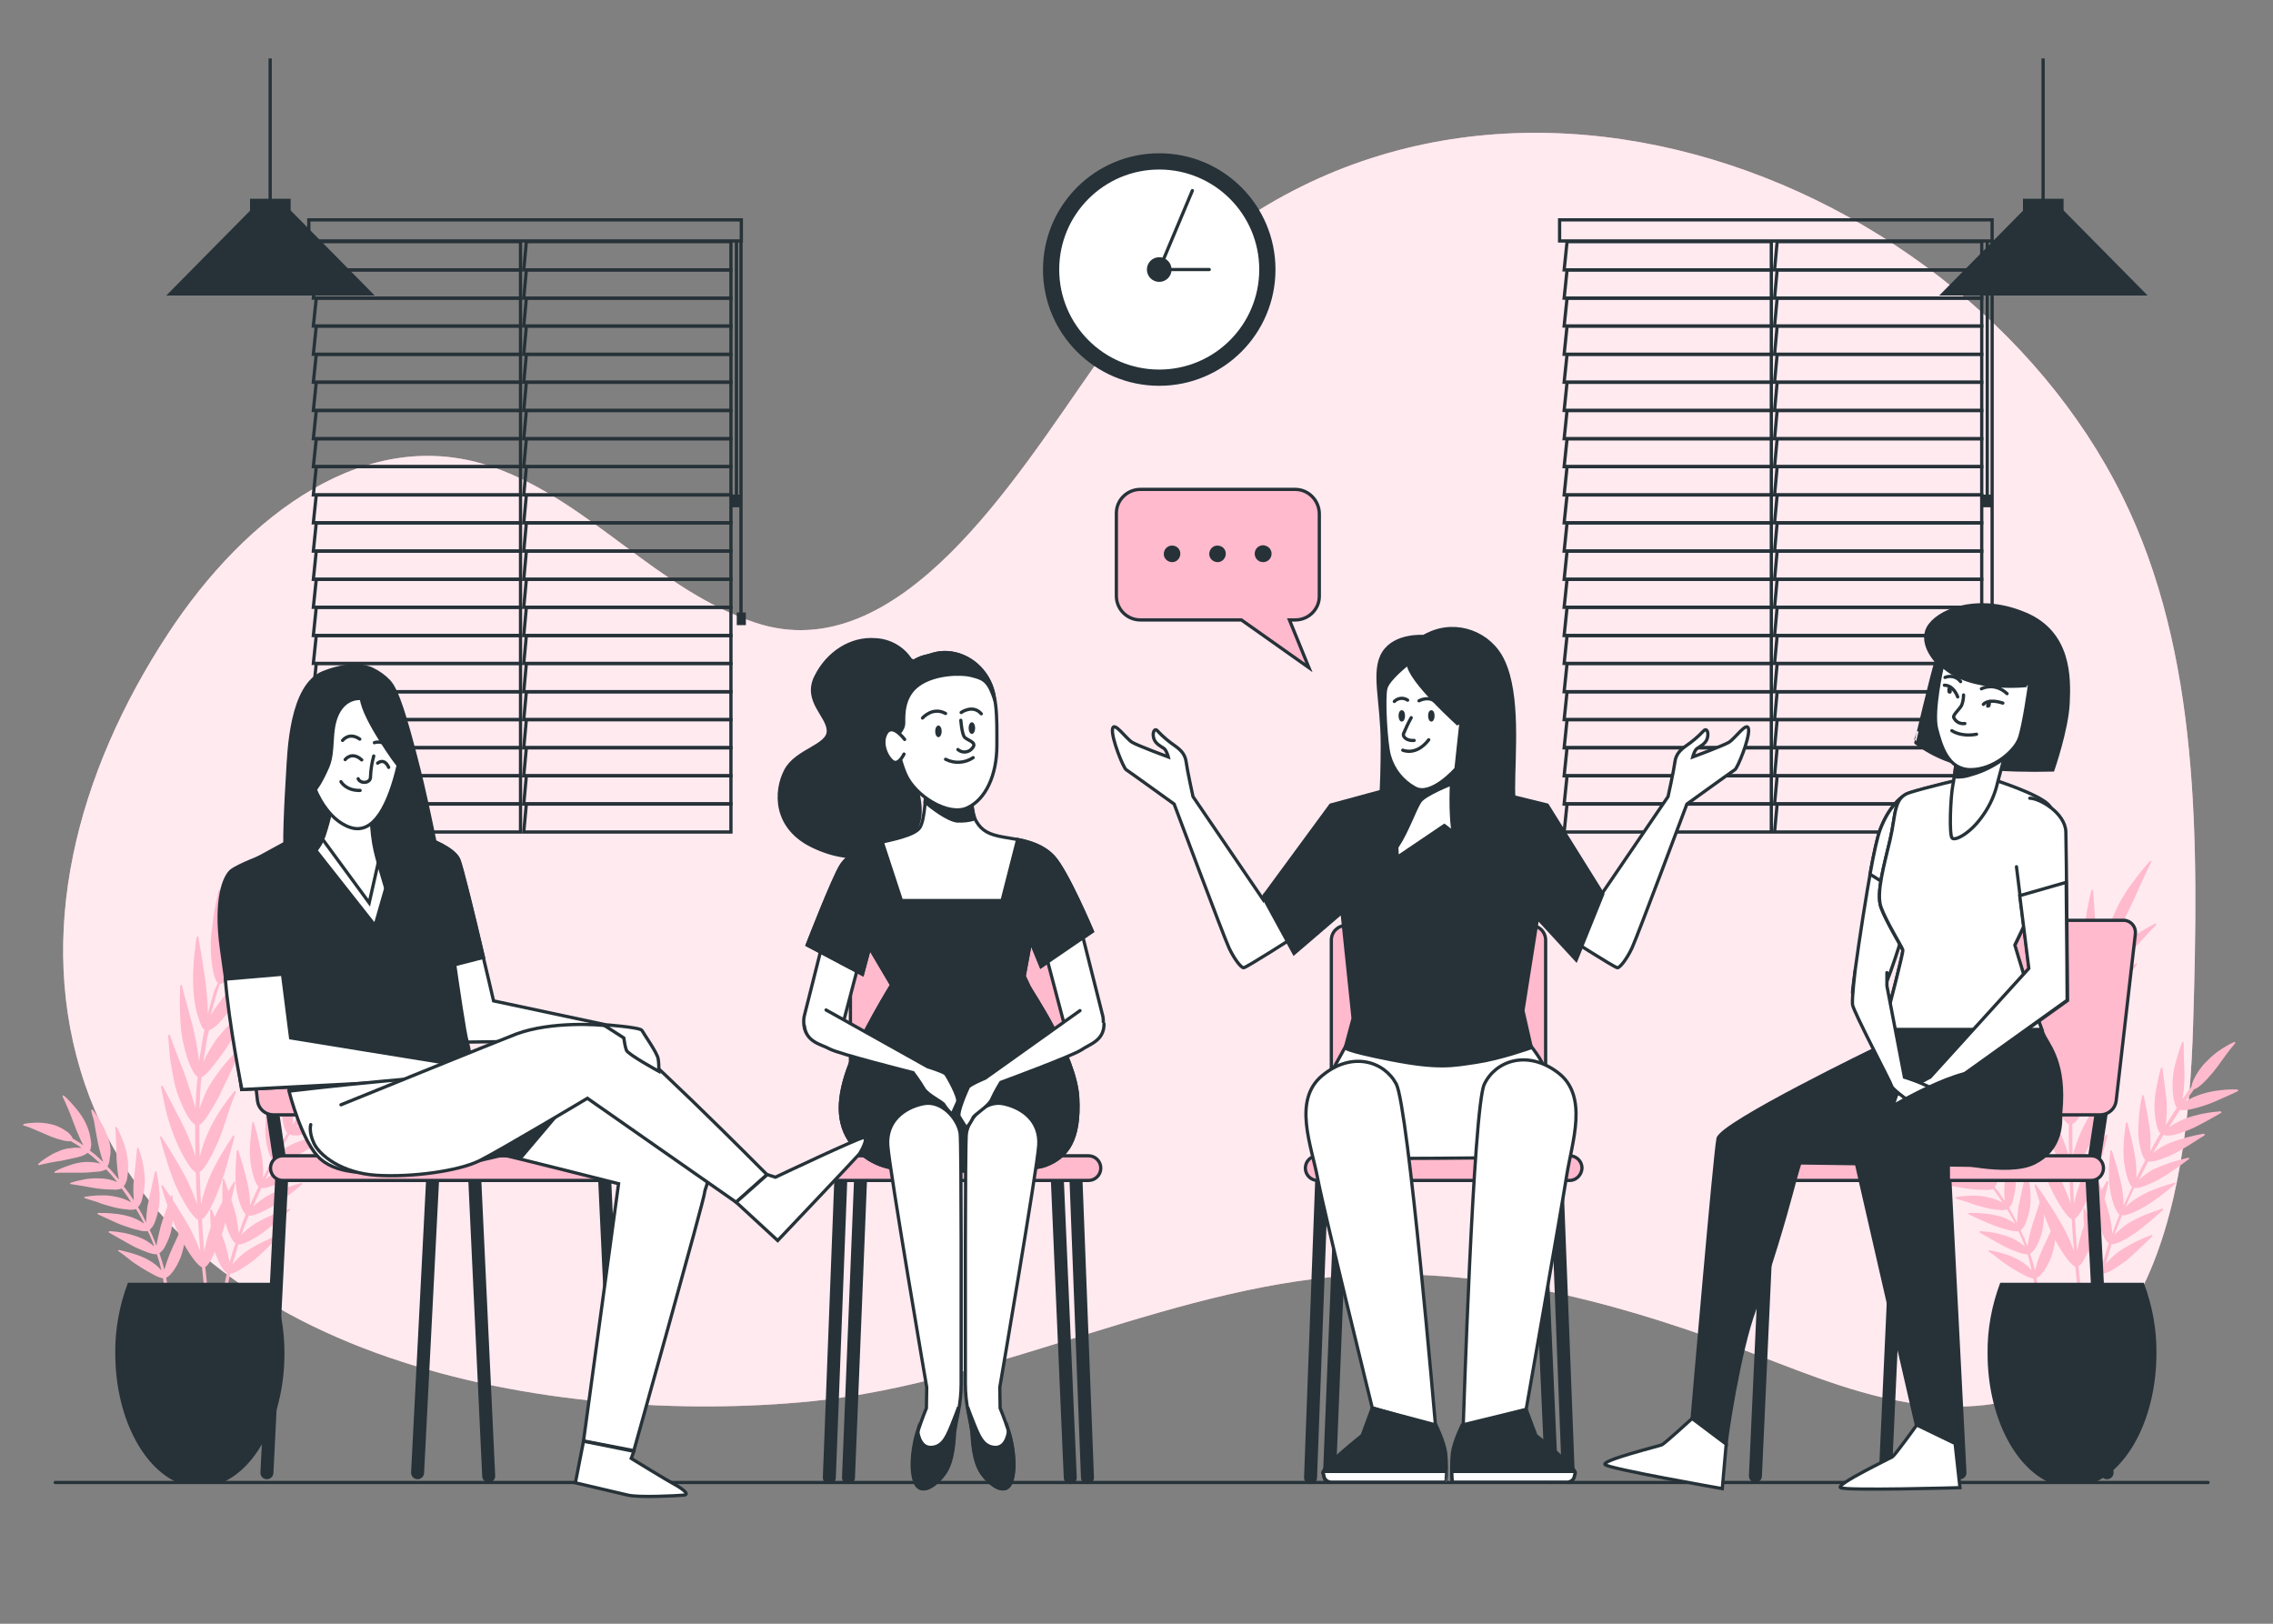 <svg xmlns="http://www.w3.org/2000/svg" xmlns:xlink="http://www.w3.org/1999/xlink" id="Livello_1" x="0px" y="0px" viewBox="0 0 700 500" style="enable-background:new 0 0 700 500;" xml:space="preserve">
<rect x="0" y="0" width="700" height="500" fill="#808080" stroke="none"/>
<style type="text/css">
	.st0{fill:#FFBACD;}
	.st1{opacity:0.7;fill:#FFFFFF;enable-background:new    ;}
	.st2{fill:none;stroke:#263238;stroke-miterlimit:10;}
	.st3{fill:#263238;stroke:#263238;stroke-miterlimit:10;}
	.st4{fill:#263238;}
	.st5{fill:#FFFFFF;stroke:#263238;stroke-miterlimit:10;}
	.st6{fill:none;stroke:#263238;stroke-linecap:round;stroke-miterlimit:10;}
	.st7{fill:none;stroke:#263238;stroke-width:4;stroke-linecap:round;stroke-miterlimit:10;}
	.st8{fill:#FFBACD;stroke:#263238;stroke-linecap:round;stroke-miterlimit:10;}
	.st9{fill:#FFFFFF;stroke:#263238;stroke-linecap:round;stroke-miterlimit:10;}
	.st10{fill:#263238;stroke:#263238;stroke-linecap:round;stroke-miterlimit:10;}
	.st11{fill:#FFBACD;stroke:#263238;stroke-miterlimit:10;}
	.st12{fill:#263238;stroke:#263238;stroke-linecap:round;stroke-linejoin:round;}
	.st13{fill:#FFFFFF;stroke:#263238;stroke-linecap:round;stroke-linejoin:round;}
	.st14{fill:none;stroke:#263238;stroke-linecap:round;stroke-linejoin:round;}
</style>
<g id="freepik--background-simple--inject-2">
	<path class="st0" d="M653.6,152.8C602.3,49,441.4-10,347.3,99.6c-3.7,4.3-7.2,8.8-10.5,13.5c-24,34.1-60,93.2-104,78.7   c-30.1-9.9-50.8-37.2-80.5-47.8c-39.2-14-76.6,14.6-100.6,51.2C23.7,237.9,10.4,287.8,26.2,334c29.6,86,144.8,105.3,223.7,97.5   c57.8-5.8,113.5-37,171.4-39c41.6-1.4,81.4,10.1,118.9,24.4c17.4,6.6,34.8,13.9,53.5,15.8c67.3,6.5,80.1-60.7,81.7-117.3   C677.1,259.1,677.6,201.2,653.6,152.8z"></path>
	<path class="st1" d="M653.6,152.8C602.3,49,441.4-10,347.3,99.6c-3.7,4.3-7.2,8.8-10.5,13.5c-24,34.1-60,93.2-104,78.7   c-30.1-9.9-50.8-37.2-80.5-47.8c-39.2-14-76.6,14.6-100.6,51.2C23.7,237.9,10.4,287.8,26.2,334c29.6,86,144.8,105.3,223.7,97.5   c57.8-5.8,113.5-37,171.4-39c41.6-1.4,81.4,10.1,118.9,24.4c17.4,6.6,34.8,13.9,53.5,15.8c67.3,6.5,80.1-60.7,81.7-117.3   C677.1,259.1,677.6,201.2,653.6,152.8z"></path>
</g>
<g id="freepik--Windows--inject-2">
	<polygon class="st2" points="160.3,74.4 97.4,74.4 96.5,83.1 160.3,83.1  "></polygon>
	<polygon class="st2" points="160.3,83.1 97.4,83.1 96.5,91.8 160.3,91.8  "></polygon>
	<polygon class="st2" points="160.3,91.8 97.4,91.8 96.5,100.4 160.3,100.4  "></polygon>
	<polygon class="st2" points="160.3,100.4 97.4,100.4 96.5,109.1 160.3,109.1  "></polygon>
	<polygon class="st2" points="160.3,109.1 97.4,109.1 96.5,117.7 160.3,117.7  "></polygon>
	<polygon class="st2" points="160.3,117.7 97.4,117.7 96.5,126.4 160.3,126.4  "></polygon>
	<polygon class="st2" points="160.3,126.4 97.4,126.4 96.5,135.1 160.3,135.1  "></polygon>
	<polygon class="st2" points="160.3,135.1 97.4,135.1 96.5,143.7 160.3,143.7  "></polygon>
	<polygon class="st2" points="160.3,143.7 97.4,143.7 96.5,152.4 160.3,152.4  "></polygon>
	<polygon class="st2" points="160.3,152.4 97.4,152.4 96.5,161 160.3,161  "></polygon>
	<polygon class="st2" points="160.3,161 97.4,161 96.5,169.7 160.3,169.7  "></polygon>
	<polygon class="st2" points="160.3,169.7 97.4,169.7 96.5,178.4 160.3,178.4  "></polygon>
	<polygon class="st2" points="160.3,178.4 97.4,178.4 96.5,187 160.3,187  "></polygon>
	<polygon class="st2" points="160.3,187 97.4,187 96.5,195.7 160.3,195.7  "></polygon>
	<polygon class="st2" points="160.3,195.7 97.4,195.7 96.5,204.3 160.3,204.3  "></polygon>
	<polygon class="st2" points="160.3,204.3 97.4,204.3 96.5,213 160.3,213  "></polygon>
	<polygon class="st2" points="160.3,213 97.4,213 96.5,221.6 160.3,221.6  "></polygon>
	<polygon class="st2" points="160.3,221.6 97.4,221.6 96.5,230.3 160.3,230.3  "></polygon>
	<polygon class="st2" points="160.3,230.2 97.4,230.2 96.5,238.9 160.3,238.9  "></polygon>
	<polygon class="st2" points="160.3,238.9 97.4,238.9 96.5,247.6 160.3,247.6  "></polygon>
	<polygon class="st2" points="160.3,247.5 97.4,247.5 96.5,256.2 160.3,256.2  "></polygon>
	<polygon class="st2" points="225.1,74.4 162.1,74.4 161.3,83.1 225.1,83.1  "></polygon>
	<polygon class="st2" points="225.1,83.1 162.1,83.1 161.3,91.8 225.1,91.8  "></polygon>
	<polygon class="st2" points="225.1,91.8 162.1,91.8 161.3,100.4 225.1,100.4  "></polygon>
	<polygon class="st2" points="225.1,100.4 162.1,100.4 161.3,109.1 225.1,109.1  "></polygon>
	<polygon class="st2" points="225.1,109.1 162.1,109.1 161.3,117.7 225.1,117.7  "></polygon>
	<polygon class="st2" points="225.1,117.7 162.1,117.7 161.3,126.4 225.1,126.4  "></polygon>
	<polygon class="st2" points="225.1,126.4 162.1,126.4 161.3,135.1 225.1,135.1  "></polygon>
	<polygon class="st2" points="225.1,135.1 162.1,135.1 161.3,143.7 225.1,143.7  "></polygon>
	<polygon class="st2" points="225.1,143.7 162.1,143.7 161.3,152.4 225.1,152.4  "></polygon>
	<polygon class="st2" points="225.1,152.4 162.1,152.4 161.3,161 225.1,161  "></polygon>
	<polygon class="st2" points="225.1,161 162.1,161 161.3,169.7 225.1,169.7  "></polygon>
	<polygon class="st2" points="225.1,169.7 162.1,169.7 161.3,178.4 225.1,178.4  "></polygon>
	<polygon class="st2" points="225.1,178.4 162.1,178.4 161.3,187 225.1,187  "></polygon>
	<polygon class="st2" points="225.1,187 162.1,187 161.3,195.7 225.1,195.7  "></polygon>
	<polygon class="st2" points="225.1,195.7 162.1,195.7 161.3,204.3 225.1,204.3  "></polygon>
	<polygon class="st2" points="225.1,204.3 162.1,204.3 161.3,213 225.1,213  "></polygon>
	<polygon class="st2" points="225.1,213 162.1,213 161.3,221.6 225.1,221.6  "></polygon>
	<polygon class="st2" points="225.1,221.6 162.1,221.6 161.3,230.3 225.1,230.3  "></polygon>
	<polygon class="st2" points="225.1,230.2 162.1,230.2 161.3,238.9 225.1,238.9  "></polygon>
	<polygon class="st2" points="225.1,238.9 162.1,238.9 161.3,247.6 225.1,247.6  "></polygon>
	<polygon class="st2" points="225.1,247.5 162.1,247.5 161.3,256.2 225.1,256.2  "></polygon>
	<rect x="95.1" y="67.7" class="st2" width="133.2" height="6.5"></rect>
	<line class="st2" x1="228.2" y1="74.3" x2="228.2" y2="189.3"></line>
	<line class="st2" x1="226.8" y1="74.4" x2="226.8" y2="153.4"></line>
	<rect x="227.4" y="189.1" class="st3" width="1.8" height="2.9"></rect>
	<rect x="225.8" y="152.8" class="st3" width="1.8" height="2.9"></rect>
	<polygon class="st2" points="545.5,74.4 482.6,74.4 481.7,83.1 545.5,83.1  "></polygon>
	<polygon class="st2" points="545.5,83.1 482.6,83.1 481.7,91.8 545.5,91.8  "></polygon>
	<polygon class="st2" points="545.5,91.8 482.6,91.8 481.7,100.4 545.5,100.4  "></polygon>
	<polygon class="st2" points="545.5,100.4 482.6,100.4 481.7,109.1 545.5,109.1  "></polygon>
	<polygon class="st2" points="545.5,109.1 482.6,109.1 481.7,117.7 545.5,117.7  "></polygon>
	<polygon class="st2" points="545.5,117.7 482.6,117.7 481.7,126.4 545.5,126.4  "></polygon>
	<polygon class="st2" points="545.5,126.4 482.6,126.4 481.7,135.1 545.5,135.1  "></polygon>
	<polygon class="st2" points="545.5,135.1 482.6,135.1 481.7,143.7 545.5,143.7  "></polygon>
	<polygon class="st2" points="545.5,143.7 482.6,143.7 481.7,152.4 545.5,152.4  "></polygon>
	<polygon class="st2" points="545.5,152.4 482.6,152.4 481.7,161 545.5,161  "></polygon>
	<polygon class="st2" points="545.5,161 482.6,161 481.7,169.7 545.5,169.7  "></polygon>
	<polygon class="st2" points="545.5,169.7 482.6,169.7 481.7,178.4 545.5,178.4  "></polygon>
	<polygon class="st2" points="545.5,178.4 482.6,178.4 481.7,187 545.5,187  "></polygon>
	<polygon class="st2" points="545.5,187 482.6,187 481.7,195.7 545.5,195.7  "></polygon>
	<polygon class="st2" points="545.5,195.7 482.6,195.7 481.7,204.3 545.5,204.3  "></polygon>
	<polygon class="st2" points="545.5,204.3 482.6,204.3 481.7,213 545.5,213  "></polygon>
	<polygon class="st2" points="545.5,213 482.6,213 481.7,221.6 545.5,221.6  "></polygon>
	<polygon class="st2" points="545.5,221.6 482.6,221.6 481.7,230.3 545.5,230.3  "></polygon>
	<polygon class="st2" points="545.5,230.2 482.6,230.2 481.7,238.9 545.5,238.9  "></polygon>
	<polygon class="st2" points="545.5,238.9 482.6,238.9 481.7,247.6 545.5,247.6  "></polygon>
	<polygon class="st2" points="545.5,247.5 482.6,247.5 481.7,256.2 545.5,256.2  "></polygon>
	<polygon class="st2" points="610.3,74.4 547.3,74.4 546.5,83.1 610.3,83.1  "></polygon>
	<polygon class="st2" points="610.3,83.1 547.3,83.1 546.5,91.8 610.3,91.8  "></polygon>
	<polygon class="st2" points="610.3,91.8 547.3,91.8 546.5,100.4 610.3,100.4  "></polygon>
	<polygon class="st2" points="610.3,100.4 547.3,100.4 546.5,109.1 610.3,109.1  "></polygon>
	<polygon class="st2" points="610.3,109.1 547.3,109.1 546.5,117.7 610.3,117.7  "></polygon>
	<polygon class="st2" points="610.3,117.7 547.3,117.7 546.5,126.4 610.3,126.4  "></polygon>
	<polygon class="st2" points="610.3,126.4 547.3,126.4 546.5,135.1 610.3,135.1  "></polygon>
	<polygon class="st2" points="610.3,135.1 547.3,135.1 546.5,143.7 610.3,143.7  "></polygon>
	<polygon class="st2" points="610.3,143.7 547.3,143.7 546.5,152.4 610.3,152.4  "></polygon>
	<polygon class="st2" points="610.3,152.4 547.3,152.4 546.5,161 610.3,161  "></polygon>
	<polygon class="st2" points="610.3,161 547.3,161 546.5,169.7 610.3,169.7  "></polygon>
	<polygon class="st2" points="610.3,169.7 547.3,169.7 546.5,178.4 610.3,178.4  "></polygon>
	<polygon class="st2" points="610.3,178.4 547.3,178.4 546.5,187 610.3,187  "></polygon>
	<polygon class="st2" points="610.3,187 547.3,187 546.5,195.7 610.3,195.7  "></polygon>
	<polygon class="st2" points="610.3,195.7 547.3,195.7 546.5,204.3 610.3,204.3  "></polygon>
	<polygon class="st2" points="610.3,204.3 547.3,204.3 546.5,213 610.3,213  "></polygon>
	<polygon class="st2" points="610.3,213 547.3,213 546.5,221.6 610.3,221.6  "></polygon>
	<polygon class="st2" points="610.3,221.6 547.3,221.6 546.5,230.3 610.3,230.3  "></polygon>
	<polygon class="st2" points="610.3,230.2 547.3,230.2 546.5,238.9 610.3,238.9  "></polygon>
	<polygon class="st2" points="610.3,238.9 547.3,238.9 546.5,247.6 610.3,247.6  "></polygon>
	<polygon class="st2" points="610.3,247.5 547.3,247.5 546.5,256.2 610.3,256.2  "></polygon>
	<rect x="480.3" y="67.7" class="st2" width="133.2" height="6.5"></rect>
	<line class="st2" x1="613.5" y1="74.3" x2="613.5" y2="189.3"></line>
	<line class="st2" x1="612" y1="74.4" x2="612" y2="153.4"></line>
	<rect x="612.6" y="189.1" class="st3" width="1.8" height="2.9"></rect>
	<rect x="611" y="152.8" class="st3" width="1.8" height="2.9"></rect>
</g>
<g id="freepik--Plants--inject-2">
	<path class="st0" d="M33.7,351.7c-0.2-0.9-0.5-1.8-0.9-2.6c-0.4-1-0.8-1.9-1.3-2.8c-0.9-1.6-1.8-3.1-2.9-4.5   c-0.1-0.1-0.2-0.1-0.4-0.1c-0.1,0.1-0.1,0.2-0.1,0.3c0.1,0.6,0.3,1.4,0.6,2.3s0.4,1.9,0.6,3c0.4,2,0.7,4.2,1.1,5.7   c0.2,1,0.5,1.9,0.7,2.7c0.2,0.7,0.4,1.4,0.7,2.1l-2-1.8c-0.6-0.6-1.4-1.1-2.1-1.7c0.4-0.9,0.5-1.9,0.3-2.9   c-0.2-1.7-0.6-3.3-1.3-4.9c-0.4-0.9-0.8-1.7-1.3-2.5c-0.6-0.9-1.2-1.7-1.9-2.6c-1.2-1.4-2.4-2.8-3.8-4c-0.1-0.1-0.3-0.1-0.4,0   c-0.1,0.1-0.1,0.2,0,0.3c0.3,0.6,0.6,1.3,1,2.2s0.8,1.8,1.2,2.8c0.7,1.9,1.5,4,2.1,5.5c0.4,0.9,0.8,1.8,1.1,2.5s0.7,1.5,1,2   l-1.6-1.1l-1.7-1c-0.1-0.3-0.3-0.7-0.5-0.9c-0.3-0.4-0.7-0.8-1.1-1.1c-1.2-0.9-2.5-1.6-3.9-2.1c-1.7-0.5-3.4-0.8-5.1-0.8   c-1.5,0-3,0.1-4.5,0.4c-0.2,0.1-0.2,0.5,0,0.5c1.4,0.4,2.7,0.9,4,1.5c1.5,0.6,3.1,1.4,4.4,1.9c2.6,1,5,1.6,6.1,1.4l1.7,1   c0.5,0.3,1.1,0.7,1.6,1.1c-0.7-0.1-1.4-0.1-2.1-0.1c-0.8,0.1-1.7,0.2-2.5,0.3c-0.8,0.2-1.6,0.4-2.4,0.8c-0.8,0.3-1.7,0.7-2.5,1.2   c-0.8,0.5-1.5,0.9-2.2,1.4s-1.2,0.9-1.5,1.2c-0.2,0.1-0.2,0.5,0,0.5c0.8-0.2,2.1-0.5,3.6-0.8l2.3-0.4c0.8-0.1,1.5-0.2,2.2-0.4   c1.6-0.4,3.1-0.6,4.4-1c0.9-0.2,1.8-0.6,2.6-1.2c0.7,0.5,1.4,1,2,1.6l1.9,1.7c-0.7-0.2-1.4-0.3-2.1-0.4c-0.8-0.1-1.7-0.1-2.5-0.1   c-1.7,0.1-3.5,0.5-5.1,1.1c-0.9,0.3-1.7,0.6-2.4,0.9s-1.3,0.6-1.8,0.9c-0.2,0.1-0.3,0.5-0.1,0.5c0.8-0.1,2.2-0.1,3.8-0.1   c0.8,0,1.6,0,2.4,0h2.3c1.6,0,3.2-0.2,4.5-0.3c1,0,1.9-0.3,2.8-0.7c1.2,1.2,2.3,2.5,3.4,3.9c-1.4-0.6-2.9-1-4.5-1.1   c-1.8-0.1-3.5-0.1-5.3,0.2c-1.5,0.3-3,0.6-4.5,1.1c-0.2,0.1-0.3,0.4-0.1,0.4l3.8,0.6c1.5,0.3,3.3,0.6,4.7,0.8   c1.5,0.2,3,0.3,4.5,0.3c1,0.1,1.9,0,2.8-0.3l1.5,2.1l1.4,2.1c-1.4-0.7-2.8-1.3-4.3-1.6c-1.7-0.4-3.5-0.6-5.3-0.5   c-1.5,0-3.1,0.2-4.6,0.4c-0.2,0-0.4,0.4-0.2,0.4c0.8,0.3,2.2,0.7,3.8,1.2c1.5,0.6,3.1,1.1,4.7,1.5c1.5,0.4,3,0.7,4.5,0.8   c1,0.2,1.9,0.2,2.9-0.1l1.3,2.2l1.2,2.3c-1.3-0.9-2.7-1.6-4.2-2.1c-1.7-0.5-3.5-0.9-5.2-1c-1.6-0.2-3.1-0.2-4.7-0.2   c-0.2,0-0.4,0.3-0.2,0.4c0.9,0.4,2.2,1,3.7,1.7c1.5,0.7,3,1.4,4.5,1.9c1.4,0.5,2.9,1,4.4,1.3c0.9,0.3,1.9,0.4,2.8,0.3   c0.8,1.5,1.4,3.1,2,4.7c-1.2-1-2.5-1.9-3.9-2.5c-1.6-0.7-3.4-1.2-5.1-1.6c-1.5-0.3-3.1-0.5-4.7-0.6c-0.2,0-0.5,0.3-0.3,0.4   c0.8,0.4,2,1.2,3.5,2s3,1.7,4.3,2.4c3,1.4,5.8,2.5,7,2.3l0.8,2.5l0.6,2.5c-1-1.2-2.2-2.2-3.6-3c-1.5-0.9-3.2-1.6-4.9-2.1   c-1.5-0.5-3-0.8-4.5-1.2c-0.2,0-0.5,0.2-0.3,0.3c0.7,0.5,2,1.4,3.2,2.4s2.7,2,4,2.8c2.8,1.7,5.5,3.2,6.6,3.2c0.3,1.7,0.5,3.4,0.6,5   c0,0.2,0.2,0.4,0.5,0.4c0.2,0,0.5-0.1,0.5-0.4c0,0,0,0,0,0c-0.1-1.7-0.3-3.5-0.6-5.2c1.1-0.3,3.1-2.8,4.5-6.4   c0.6-1.8,1.1-3.7,1.3-5.6c0.2-1.7,0.3-3.4,0.3-5.1c0-0.3-0.4-0.3-0.5-0.1c-0.5,1.1-1.3,2.9-2.2,4.8s-1.8,3.8-2.4,5.3   c-0.6,1.5-1.1,3.1-1.6,4.7c-0.2-0.9-0.4-1.7-0.7-2.6l-0.8-2.5c0.8-0.6,1.4-1.3,1.8-2.2c0.8-1.5,1.4-3,1.8-4.6   c0.4-1.9,0.6-3.8,0.7-5.7c0-1.7-0.1-3.4-0.3-5.1c0-0.3-0.4-0.3-0.5,0c-0.3,1.1-1,3-1.7,5s-1.4,4-1.7,5.5c-0.4,1.6-0.8,3.2-1,4.8   c-0.6-1.6-1.3-3.3-2.1-4.9c0.7-0.6,1.3-1.5,1.6-2.4c0.6-1.5,1-3.2,1.3-4.8c0.2-1.9,0.2-3.8,0-5.7c-0.2-1.7-0.4-3.3-0.8-5   c-0.1-0.3-0.5-0.2-0.5,0c-0.2,1.1-0.7,3.1-1.1,5.1s-0.9,4-1.2,5.6c-0.2,1.6-0.4,3.3-0.4,4.9l-1.2-2.4l-1.3-2.3   c0.7-0.7,1.1-1.6,1.3-2.6c0.4-1.6,0.7-3.2,0.8-4.9c0-1.9-0.2-3.8-0.5-5.6c-0.4-2-1-3.8-1.4-5c-0.1-0.3-0.5-0.2-0.5,0.1   c-0.1,1.2-0.3,3.2-0.5,5.3s-0.5,4.1-0.6,5.7c-0.1,1.6,0,3.3,0.1,4.9l-1.5-2.2l-1.6-2.1c0.6-0.8,1-1.7,1.1-2.7   c0.3-1.7,0.3-3.3,0.2-5c-0.2-1.9-0.6-3.8-1.3-5.7c-0.6-1.6-1.3-3.3-2.1-4.8c-0.1-0.1-0.3-0.2-0.4-0.1c-0.1,0.1-0.1,0.1-0.1,0.2   c0.1,1.2,0.2,3.3,0.3,5.3s0,4.2,0.2,5.8c0.1,1.7,0.3,3.3,0.6,4.9c-1.1-1.4-2.3-2.8-3.5-4c0.5-0.9,0.7-1.8,0.7-2.8   C34.2,355,34.1,353.3,33.7,351.7z"></path>
	<path class="st0" d="M71.7,309.8c1.5-1.8,3.4-4.3,5.2-6.7l4.5-5.9c0.2-0.3,0-0.7-0.2-0.5c-1.3,0.8-3.4,2.2-5.6,3.9   c-2.1,1.7-4.1,3.5-6,5.5c-1.7,2-3.3,4.2-4.7,6.5l1.3-4.8l0.7-2.4l0.8-2.4c1.1,0.1,4.6-2.7,8.6-6.5c3.4-3.3,8.5-9.2,10.9-11.6   c0.3-0.3,0.1-0.7-0.2-0.5c-2,1-4,2.2-5.9,3.4c-1.2,0.8-2.4,1.5-3.5,2.4s-2.1,1.7-3,2.5c-1.1,1-2.1,2-3,3.1c-0.9,1-1.7,2-2.3,2.9   c0.9-2.3,1.7-4.6,2.7-6.8c1.1-1.1,2-2.3,2.6-3.6c1.2-1.9,2.4-4.3,3.8-7c0.6-1.2,1.2-2.6,1.9-4l1-2.2c0.3-0.8,0.7-1.5,1-2.2   c1.3-3,2.6-5.7,3.5-7.4c0.2-0.4-0.1-0.6-0.4-0.3c-1.9,2-3.7,4.2-5.3,6.4l-1.4,2c-0.4,0.7-0.9,1.4-1.3,2.1c-0.8,1.3-1.5,2.6-2.2,4   c-1.1,2.3-2.1,4.6-2.9,7c-0.5,1.5-0.8,3-0.9,4.6l-0.7,1.7l-0.7,1.7l-1.3,3.5c0.1-1.1,0.2-2.3,0.2-3.7s0-2.8,0-4.3   c0-1.2-0.1-2.6-0.2-4.1s-0.2-3-0.3-4.5c-0.2-3-0.4-5.7-0.5-7.4c0-0.4-0.5-0.2-0.6,0.2c-0.2,0.9-0.5,2.2-0.8,3.6s-0.6,3-0.8,4.6   s-0.4,3.3-0.6,4.9c-0.2,1.4-0.2,2.9-0.2,4.3c0.1,5.8,1.2,10.2,2.2,10.9L66,305c-0.2,0.8-0.5,1.6-0.7,2.4l-1.3,4.8   c0-2.7-0.2-5.3-0.5-7.9c-0.2-2.5-0.8-5.6-1.2-8.5s-1-5.7-1.2-7.3c-0.1-0.4-0.5-0.2-0.6,0.2c-0.2,1.9-0.7,5.1-0.9,8.4   c-0.2,3.1-0.2,6.2,0.1,9.3c0.2,2.5,0.7,4.9,1.5,7.3c0.6,1.9,1.2,3.1,1.8,3.4l-0.5,2.4l-0.4,2.4l-0.8,4.9c-0.3-2.6-0.7-5.3-1.3-7.8   c-0.4-2.4-1.3-5.5-2.1-8.4s-1.4-5.5-1.9-7.2c-0.1-0.4-0.5-0.1-0.5,0.3c-0.2,3.9-0.3,12.7,1,17.7c1.2,5.7,3.3,9.8,4.4,10.2   c-0.5,3.2-0.5,6.5-0.7,9.8c-0.2-1.1-0.6-2.3-1-3.5c-0.2-0.6-0.4-1.3-0.6-2s-0.5-1.4-0.7-2.1c-0.7-2.4-1.9-5.3-3-8.1s-2-5.4-2.6-7   c-0.1-0.4-0.5-0.1-0.5,0.4c0.1,1,0.2,2.3,0.3,3.7c0.1,1.6,0.3,3.2,0.5,4.7c0.3,1.7,0.6,3.3,0.9,4.9c0.2,0.8,0.3,1.5,0.5,2.2   s0.4,1.4,0.6,2c0.8,2.3,1.8,4.6,3,6.8c1,1.6,1.9,2.7,2.5,2.9c0,3.3,0,6.5,0.1,9.8c-0.8-2.5-1.7-5-2.8-7.4c-0.5-1.1-1.1-2.4-1.8-3.7   l-1-1.9c-0.3-0.7-0.7-1.3-1-2c-1.4-2.7-2.7-5.2-3.5-6.7c-0.2-0.4-0.5,0-0.5,0.4c0.4,2,1,5.1,1.8,8.4c0.8,2.9,1.8,5.8,3,8.6   c2.3,5.2,4.8,8.9,5.9,9.2c0.1,3.3,0.2,6.5,0.4,9.8c-0.9-2.5-1.9-4.9-3-7.3c-2.4-4.6-5.1-9.1-8-13.5c-0.2-0.3-0.5,0-0.4,0.4   c0.9,3.6,3.3,11.7,5.5,16.2c2.5,5.1,5.1,8.7,6.2,9c0.2,3.3,0.4,6.5,0.7,9.8c-0.9-2.5-2-4.9-3.2-7.2c-2.6-4.6-5.4-9-8.4-13.2   c-0.2-0.3-0.5,0-0.4,0.4c1,3.6,3.7,11.6,6,16c2.6,5,5.4,8.6,6.5,8.8c0.3,3.2,0.7,6.5,1.1,9.7c0,0.4,0.3,0.7,0.6,0.7   s0.5-0.4,0.4-0.8c-0.4-3.2-0.8-6.5-1.1-9.7c1.1-0.3,3.1-4.4,5-9.7c1.6-4.6,3.4-12.5,4.2-16c0.1-0.4-0.2-0.7-0.4-0.4   c-1.7,2.7-5.4,9-7,13.6c-0.9,2.5-1.6,5.1-2.1,7.8c-0.3-3.3-0.5-6.6-0.7-10c1.1-0.3,3.3-4.2,5.3-9.5c1.8-4.5,3.8-12.4,4.7-15.8   c0.1-0.4-0.2-0.7-0.4-0.4c-1.8,2.6-5.7,8.8-7.5,13.4c-1,2.5-1.8,5.1-2.4,7.7c-0.2-3.3-0.3-6.7-0.4-10c1.1-0.2,3.4-4.1,5.7-9.3   c0.9-2.2,2-5.3,2.9-8.2s1.9-5.3,2.5-6.9c0.1-0.4-0.2-0.7-0.4-0.4c-0.9,1.1-2.5,3.1-4,5.4c-0.4,0.6-0.8,1.1-1.2,1.8   s-0.7,1.2-1.1,1.9c-0.7,1.2-1.3,2.5-1.8,3.6c-1.1,2.5-2,5-2.6,7.6c-0.1-3.3-0.1-6.7-0.1-10c0.6-0.1,1.5-1.1,2.5-2.7   c1.3-2,2.5-4,3.6-6.1c0.3-0.5,0.5-1.1,0.8-1.7l0.9-1.9c0.7-1.3,1.3-2.6,1.9-4s1.2-2.6,1.8-3.7l1.4-2.9c0.2-0.3-0.1-0.7-0.4-0.5   c-1.1,1-2.9,2.8-4.7,4.9c-1.7,2.1-3.3,4.3-4.7,6.6c-0.4,0.6-0.7,1.3-1,1.9c-0.3,0.6-0.6,1.3-0.8,1.9c-0.5,1.2-1,2.4-1.3,3.5   c0.2-3.3,0.2-6.6,0.7-10c1.2-0.1,3.8-3.6,7.1-8.1c2.6-3.9,6.6-10.6,8.4-13.4c0.2-0.3,0-0.7-0.3-0.5c-1.2,0.9-3.1,2.5-5.2,4.4   c-2,1.9-3.8,4-5.5,6.1c-1.5,2.2-2.9,4.5-4,6.9l0.8-4.9l0.4-2.5l0.6-2.4c0.6,0,1.7-0.8,3-2.1S70,311.9,71.7,309.8z"></path>
	<path class="st0" d="M97.8,347.8c3.1-1.3,7.7-4,9.6-5.1c0.2-0.1,0.1-0.5-0.2-0.5c-1.2,0.1-3.1,0.3-5.2,0.7c-2,0.4-3.9,0.9-5.8,1.6   c-1.7,0.7-3.3,1.6-4.9,2.6c1.1-1.8,2.2-3.6,3.4-5.4c1,0.5,4.4-0.2,8.1-1.5c1.6-0.5,3.5-1.4,5.3-2.2s3.4-1.5,4.4-2   c0.2-0.1,0.1-0.4-0.2-0.5c-1.7-0.1-3.4,0-5.1,0.2c-2,0.2-4,0.6-5.9,1.1c-1.8,0.6-3.4,1.3-5,2.3c0.9-1.3,1.8-2.5,2.7-3.8   c1.2-0.2,3.5-2.4,5.9-5.3c0.5-0.6,1.1-1.4,1.7-2.2l1.8-2.5c1-1.4,2.1-2.8,3.2-4.1c0.2-0.2,0-0.5-0.3-0.4c-1.7,0.7-3.2,1.7-4.7,2.7   c-0.9,0.6-1.7,1.3-2.6,2c-0.7,0.7-1.4,1.4-2.1,2.1c-2.4,2.8-3.7,5.6-3.8,6.9c-1,1.3-1.9,2.6-2.8,3.9c0.3-1.8,0.5-3.6,0.6-5.4   c0.1-1.8,0-4.1-0.1-6.3s-0.2-4.4-0.2-5.7c0-0.1-0.1-0.3-0.3-0.3c-0.1,0-0.2,0.1-0.2,0.2c-0.7,1.8-1.3,3.7-1.8,5.5   c-0.6,2.1-0.9,4.2-1.1,6.3c-0.2,4.1,0.5,7.5,1.3,8.3c-1.1,1.8-2.3,3.5-3.4,5.3c0.2-1.8,0.3-3.6,0.3-5.5c-0.1-1.8-0.3-4-0.6-6.2   s-0.5-4.3-0.7-5.6c0-0.1-0.2-0.2-0.3-0.2c-0.1,0-0.2,0.1-0.2,0.2c-0.7,2.5-2,8.2-1.9,11.8c0.1,4.1,0.9,7.4,1.8,8.1   c-1.1,1.8-2.1,3.6-3.1,5.5c0.1-1.8,0.1-3.6,0-5.5c-0.2-3.5-1.5-9.1-2-11.6c0-0.1-0.2-0.2-0.3-0.2c-0.1,0-0.2,0.1-0.2,0.2   c-0.9,3.9-1.2,7.8-1.2,11.8c0.3,4,1.3,7.3,2.2,8c-1,1.9-1.9,3.7-2.9,5.6c0.1-1.8,0-3.6-0.2-5.5c-0.6-3.9-1.5-7.7-2.6-11.5   c0-0.1-0.2-0.2-0.3-0.2c-0.1,0-0.2,0.1-0.2,0.2c-0.2,1.3-0.4,3.3-0.6,5.5c-0.2,2.1-0.2,4.2,0,6.3c0.5,4,1.6,7.2,2.5,7.9   c-0.9,1.9-1.7,3.8-2.6,5.7c0-1.8-0.2-3.6-0.5-5.4c-0.4-2.1-0.9-4.1-1.5-6.1c-0.6-2.1-1.2-4.1-1.6-5.3c0-0.1-0.2-0.2-0.3-0.2   c-0.1,0-0.2,0.1-0.2,0.2c-0.2,2.5-0.7,8.3-0.1,11.8c0.6,4,2,7.2,2.9,7.8c-0.8,1.9-1.5,3.9-2.2,5.9c-0.2-1.8-0.4-3.6-0.8-5.4   c-0.5-2-1.1-4-1.8-6c-0.7-2.1-1.4-4-1.8-5.2c0-0.1-0.2-0.2-0.3-0.2c-0.1,0-0.2,0.1-0.2,0.3c-0.2,2.6-0.3,8.4,0.5,11.9   c0.9,4,2.4,7.1,3.4,7.6c-0.7,2-1.3,4-1.8,6c-0.3-1.7-0.7-3.5-1.2-5.2c-1-3.4-3.3-8.7-4.3-11.1c0-0.1-0.2-0.2-0.3-0.2   c-0.1,0-0.2,0.2-0.2,0.3c0,2.6,0.2,8.5,1.2,12c1.2,4,2.9,6.9,4,7.4c-0.5,2-0.9,4.1-1.1,6.2c0,0.3,0.2,0.5,0.4,0.5c0,0,0,0,0,0   c0.3,0,0.5-0.2,0.6-0.4c0.3-2,0.6-4.1,1.1-6.1c1.1,0.1,4-1.7,7.1-4c2.6-2.1,6.2-5.8,7.9-7.4c0.2-0.2-0.1-0.5-0.3-0.4   c-3.5,1.3-6.9,3-10,5.1c-1.5,1.1-2.8,2.4-4,3.8c0.6-2,1.2-4.1,1.8-6.1c1.1,0.2,4.2-1.3,7.4-3.5c2.9-2.2,5.7-4.5,8.4-7   c0.2-0.2,0-0.5-0.3-0.4c-1.1,0.4-3,1-5,1.8c-1.9,0.8-3.7,1.7-5.4,2.7c-1.5,1-3,2.2-4.2,3.5c0.7-2,1.5-4,2.3-6c1.1,0.3,4.2-1,7.6-3   c3.1-2,6-4.2,8.8-6.6c0.2-0.2,0-0.5-0.3-0.4c-1.2,0.3-3,0.9-5,1.6c-1.9,0.6-3.7,1.4-5.4,2.4c-1.6,0.9-3.1,2-4.4,3.3   c0.9-1.9,1.7-3.9,2.6-5.8c1.1,0.3,4.3-0.8,7.8-2.7c1.7-1,3.4-2.1,5-3.2c1.7-1.2,3.2-2.3,4.1-3c0.2-0.1,0-0.5-0.2-0.4   c-3.7,0.8-7.4,2-10.9,3.6c-1.6,0.9-3.2,1.9-4.6,3.1c1-1.9,1.9-3.8,2.9-5.7c1,0.4,4.3-0.6,7.9-2.3c3.2-1.7,6.3-3.7,9.3-5.7   c0.2-0.1,0-0.5-0.2-0.5c-3.7,0.6-7.4,1.6-10.9,3c-1.7,0.8-3.3,1.7-4.7,2.9c1-1.9,2.1-3.7,3.2-5.6C90.9,350.2,94.2,349.3,97.8,347.8   z"></path>
	<path class="st4" d="M54.6,456.5h13.9c11-4.8,19.1-20.8,19.1-39.8c0-7.4-1.3-14.8-3.9-21.7H39.4c-2.6,6.9-4,14.3-3.9,21.7   C35.5,435.7,43.6,451.6,54.6,456.5z"></path>
	<path class="st0" d="M610.3,351.7c-0.2-0.9-0.5-1.8-0.9-2.6c-0.4-1-0.8-1.9-1.3-2.8c-0.9-1.6-1.9-3.1-3-4.5   c-0.1-0.1-0.2-0.1-0.4-0.1c-0.1,0.1-0.1,0.2-0.1,0.3c0.2,0.6,0.3,1.4,0.6,2.3s0.4,1.9,0.6,3c0.4,2,0.7,4.2,1.1,5.7l0.7,2.7   c0.2,0.8,0.4,1.5,0.7,2.1l-2-1.8c-0.7-0.6-1.4-1.1-2.1-1.7c0.4-0.9,0.5-1.9,0.3-2.9c-0.2-1.7-0.6-3.3-1.3-4.9   c-0.4-0.9-0.8-1.7-1.3-2.5c-1.6-2.4-3.5-4.6-5.7-6.5c-0.1-0.1-0.3-0.1-0.4,0c-0.1,0.1-0.1,0.2,0,0.3c0.3,0.6,0.7,1.3,1,2.2   s0.8,1.8,1.2,2.8l2.1,5.5c0.4,0.9,0.8,1.8,1.1,2.5c0.3,0.7,0.6,1.4,1,2l-1.6-1.1l-1.7-1c-0.1-0.3-0.2-0.7-0.5-0.9   c-0.3-0.4-0.7-0.8-1.2-1.1c-1.2-0.9-2.5-1.6-3.9-2.1c-1.7-0.5-3.4-0.8-5.1-0.8c-1.5,0-3,0.1-4.5,0.4c-0.2,0.1-0.2,0.5,0,0.5   c1.4,0.4,2.7,0.9,4,1.5c1.5,0.6,3.1,1.4,4.4,1.9c2.6,1,5,1.6,6.1,1.4l1.7,1c0.5,0.3,1.1,0.7,1.6,1.1c-0.7-0.1-1.4-0.1-2.1-0.1   c-0.8,0.1-1.7,0.2-2.5,0.3c-0.8,0.2-1.6,0.4-2.4,0.8c-0.8,0.3-1.7,0.7-2.5,1.2c-0.8,0.5-1.5,0.9-2.2,1.4s-1.2,0.9-1.5,1.2   c-0.2,0.1-0.2,0.5,0,0.5c0.8-0.2,2.1-0.5,3.6-0.8l2.3-0.4c0.8-0.1,1.5-0.2,2.2-0.4c1.6-0.4,3.1-0.6,4.4-1c0.9-0.2,1.8-0.6,2.6-1.1   c0.7,0.5,1.4,1,2,1.6l1.9,1.7c-0.7-0.2-1.4-0.3-2.1-0.4c-0.8-0.1-1.7-0.1-2.5-0.1c-1.8,0.1-3.5,0.5-5.2,1c-0.9,0.3-1.7,0.6-2.4,0.9   s-1.3,0.6-1.8,0.9c-0.2,0.1-0.3,0.5-0.1,0.5c0.8-0.1,2.2-0.1,3.8-0.1c0.8,0,1.6,0,2.4,0h2.3c1.6,0,3.2-0.2,4.5-0.3   c1,0,1.9-0.3,2.8-0.7c1.2,1.2,2.3,2.5,3.4,3.9c-1.4-0.6-2.9-1-4.5-1.1c-1.8-0.1-3.5-0.1-5.3,0.2c-1.5,0.3-3,0.6-4.5,1.1   c-0.2,0.1-0.3,0.4-0.2,0.4l3.8,0.6c1.5,0.3,3.3,0.6,4.7,0.8c1.5,0.2,3,0.3,4.6,0.3c1,0.1,1.9,0,2.8-0.3l1.5,2.1l1.4,2.1   c-1.4-0.7-2.8-1.3-4.4-1.6c-1.7-0.4-3.5-0.6-5.3-0.5c-1.6,0-3.1,0.2-4.6,0.4c-0.2,0-0.4,0.4-0.2,0.4c0.8,0.3,2.2,0.7,3.8,1.2   c1.5,0.6,3.1,1.1,4.7,1.5c1.5,0.4,3,0.7,4.5,0.8c0.9,0.2,1.9,0.2,2.9-0.1l1.3,2.2l1.2,2.2c-1.3-0.9-2.7-1.6-4.2-2.1   c-1.7-0.5-3.5-0.9-5.3-1c-1.6-0.2-3.1-0.2-4.7-0.2c-0.2,0-0.4,0.3-0.2,0.4c0.9,0.4,2.2,1,3.7,1.7c1.5,0.7,3,1.3,4.5,1.9   c1.4,0.5,2.9,1,4.4,1.3c0.9,0.3,1.9,0.4,2.8,0.3c0.7,1.5,1.4,3.1,2,4.7c-1.2-1-2.5-1.8-3.9-2.5c-1.6-0.7-3.4-1.2-5.1-1.6   c-1.5-0.3-3.1-0.5-4.7-0.6c-0.2,0-0.5,0.3-0.3,0.4c0.8,0.4,2,1.2,3.5,2s3,1.7,4.3,2.4c3,1.4,5.8,2.5,7,2.3l0.7,2.5l0.6,2.5   c-1-1.2-2.2-2.2-3.6-3c-1.5-0.9-3.2-1.6-4.9-2.1c-1.5-0.5-3-0.8-4.5-1.1c-0.2,0-0.5,0.2-0.3,0.3c0.7,0.5,2,1.4,3.2,2.4s2.7,2,4,2.8   c2.8,1.7,5.5,3.2,6.6,3.2c0.3,1.7,0.5,3.4,0.6,5c0,0.2,0.2,0.4,0.5,0.4c0.2,0,0.5-0.1,0.5-0.4c0,0,0,0,0,0   c-0.1-1.7-0.3-3.5-0.6-5.2c1.1-0.3,3.1-2.8,4.5-6.4c0.6-1.8,1.1-3.7,1.3-5.6c0.2-1.7,0.3-3.4,0.3-5.1c0-0.1-0.1-0.2-0.3-0.2   c-0.1,0-0.2,0.1-0.2,0.2l-2.2,4.8c-0.9,1.9-1.8,3.8-2.4,5.3c-0.6,1.5-1.1,3.1-1.5,4.7c-0.2-0.9-0.4-1.7-0.7-2.6l-0.8-2.5   c0.8-0.6,1.4-1.3,1.9-2.2c0.8-1.5,1.4-3,1.8-4.6c0.4-1.9,0.6-3.8,0.6-5.7c0-1.7-0.1-3.4-0.3-5.1c0-0.3-0.4-0.3-0.5,0   c-0.3,1.1-1,3-1.6,5s-1.4,4-1.7,5.5c-0.5,1.6-0.8,3.2-1,4.8c-0.6-1.6-1.3-3.3-2.1-4.9c0.7-0.7,1.3-1.5,1.6-2.4   c0.6-1.5,1-3.2,1.3-4.8c0.2-1.9,0.2-3.8,0-5.7c-0.2-1.7-0.4-3.3-0.8-5c-0.1-0.3-0.5-0.2-0.5,0c-0.2,1.1-0.7,3.1-1.1,5.1   s-0.9,4-1.2,5.6c-0.2,1.6-0.4,3.3-0.4,4.9l-1.2-2.4l-1.3-2.3c0.7-0.7,1.1-1.6,1.3-2.6c0.4-1.6,0.7-3.2,0.8-4.9   c0-1.9-0.2-3.8-0.5-5.6c-0.5-2-1-3.8-1.4-5c-0.1-0.3-0.5-0.2-0.5,0.1c-0.1,1.2-0.3,3.2-0.5,5.3s-0.5,4.1-0.6,5.7   c-0.1,1.6-0.1,3.3,0.1,4.9l-1.5-2.2l-1.6-2.1c0.6-0.8,1-1.7,1.1-2.7c0.3-1.7,0.3-3.3,0.2-5c-0.2-1.9-0.6-3.8-1.3-5.7   c-0.6-1.6-1.3-3.3-2.1-4.8c-0.1-0.1-0.3-0.2-0.4-0.1c-0.1,0.1-0.1,0.1-0.1,0.2c0.1,1.2,0.2,3.3,0.2,5.3s0,4.2,0.2,5.8   c0.1,1.7,0.3,3.3,0.6,4.9c-1.1-1.4-2.2-2.8-3.5-4c0.5-0.9,0.7-1.8,0.7-2.8C610.8,355,610.6,353.3,610.3,351.7z"></path>
	<path class="st0" d="M648.3,309.8c1.5-1.8,3.4-4.3,5.2-6.7s3.5-4.5,4.5-5.9c0.2-0.3,0.1-0.7-0.2-0.5c-1.3,0.8-3.4,2.2-5.6,3.9   c-2.1,1.7-4.1,3.5-6,5.5c-1.7,2-3.3,4.2-4.7,6.5l1.4-4.8l0.7-2.4l0.8-2.4c1.1,0.1,4.6-2.7,8.6-6.5c3.4-3.3,8.5-9.2,10.9-11.6   c0.3-0.3,0.1-0.7-0.2-0.5c-2,1-4,2.2-5.9,3.4c-1.2,0.8-2.4,1.5-3.5,2.4s-2.2,1.7-3,2.5c-1.1,1-2.1,2-3,3.1c-0.9,1-1.7,2-2.3,2.9   c0.9-2.3,1.7-4.6,2.7-6.8c1.1-1.1,2-2.3,2.6-3.6c1.2-1.9,2.4-4.3,3.8-7c0.6-1.2,1.2-2.6,1.9-4l1-2.2l1-2.2c1.3-3,2.6-5.7,3.5-7.4   c0.2-0.4-0.1-0.6-0.4-0.3c-1.9,2-3.6,4.2-5.2,6.4l-1.5,2l-1.3,2.1c-0.8,1.3-1.6,2.6-2.2,4c-1.1,2.3-2.1,4.6-2.9,7   c-0.5,1.5-0.8,3-1,4.6l-0.7,1.7l-0.7,1.7l-1.3,3.5c0.1-1.1,0.2-2.3,0.2-3.7s0-2.8,0.1-4.3c0-1.2-0.1-2.6-0.2-4.1s-0.2-3-0.3-4.5   c-0.2-3-0.4-5.7-0.5-7.4c0-0.4-0.5-0.2-0.6,0.2l-0.8,3.6c-0.3,1.4-0.6,3-0.8,4.6s-0.4,3.3-0.6,4.9c-0.2,1.4-0.2,2.9-0.2,4.3   c0.1,5.8,1.2,10.2,2.2,10.9l-0.8,2.3c-0.2,0.8-0.5,1.6-0.7,2.4l-1.3,4.7c0-2.7-0.2-5.3-0.5-7.9c-0.2-2.5-0.8-5.6-1.2-8.5   s-1-5.7-1.2-7.3c-0.1-0.4-0.5-0.2-0.6,0.2c-0.2,1.9-0.7,5.1-0.9,8.4c-0.2,3.1-0.2,6.2,0.1,9.3c0.2,2.5,0.7,4.9,1.5,7.3   c0.6,1.9,1.2,3.1,1.8,3.4l-0.6,2.4l-0.4,2.4l-0.8,4.9c-0.3-2.6-0.7-5.3-1.3-7.8c-0.4-2.4-1.3-5.5-2.1-8.4s-1.5-5.5-1.9-7.2   c-0.1-0.4-0.5-0.1-0.5,0.3c-0.2,3.9-0.3,12.7,1,17.7c1.2,5.7,3.3,9.8,4.4,10.2c-0.5,3.2-0.5,6.5-0.7,9.8c-0.2-1.1-0.6-2.3-1-3.5   c-0.2-0.6-0.4-1.3-0.6-2s-0.5-1.4-0.7-2.1c-0.7-2.4-1.9-5.3-3-8.1s-2-5.4-2.6-7c-0.1-0.4-0.5-0.1-0.5,0.4c0.1,1,0.2,2.3,0.3,3.7   s0.2,3.1,0.5,4.7s0.6,3.3,0.9,4.9c0.2,0.8,0.3,1.5,0.5,2.2s0.4,1.4,0.7,2c0.8,2.3,1.8,4.6,3,6.8c1,1.6,1.9,2.7,2.5,2.9   c0,3.3,0,6.5,0.1,9.8c-0.8-2.5-1.7-5-2.8-7.4c-0.5-1.1-1.1-2.4-1.8-3.7l-1-1.9l-1-2l-3.5-6.7c-0.2-0.4-0.5,0-0.5,0.4   c0.4,2,1,5.1,1.8,8.4c0.8,2.9,1.8,5.8,2.9,8.5c2.3,5.2,4.8,8.9,6,9.2c0.1,3.3,0.2,6.5,0.4,9.8c-0.9-2.5-1.9-4.9-3-7.3   c-2.4-4.6-5.1-9.1-8-13.5c-0.2-0.3-0.5,0-0.4,0.4c0.9,3.6,3.3,11.7,5.5,16.2c2.5,5.1,5.1,8.7,6.2,9c0.2,3.3,0.4,6.5,0.7,9.8   c-0.9-2.5-2-4.9-3.2-7.2c-2.6-4.6-5.4-9-8.5-13.2c-0.2-0.3-0.5,0-0.4,0.4c1,3.6,3.7,11.6,6,16c2.6,5,5.4,8.6,6.5,8.8   c0.3,3.2,0.7,6.5,1.1,9.7c0,0.4,0.3,0.7,0.6,0.7s0.5-0.4,0.4-0.8c-0.4-3.2-0.8-6.5-1.1-9.7c1.1-0.3,3.1-4.4,5-9.7   c1.6-4.6,3.4-12.5,4.2-16c0.1-0.4-0.3-0.7-0.5-0.4c-1.7,2.7-5.4,9-7,13.6c-0.9,2.5-1.6,5.1-2.1,7.8c-0.3-3.3-0.5-6.6-0.7-10   c1.1-0.3,3.3-4.2,5.3-9.5c1.8-4.5,3.8-12.4,4.7-15.8c0.1-0.4-0.2-0.7-0.4-0.4c-1.8,2.6-5.7,8.8-7.5,13.4c-1,2.5-1.8,5.1-2.4,7.7   c-0.2-3.3-0.3-6.7-0.4-10c1.1-0.2,3.4-4.1,5.7-9.3c0.9-2.2,2-5.3,2.9-8.2s1.9-5.3,2.5-6.9c0.1-0.4-0.2-0.7-0.4-0.4   c-0.9,1.1-2.5,3.1-4,5.4c-0.4,0.6-0.8,1.1-1.2,1.8s-0.7,1.2-1.1,1.9c-0.7,1.2-1.3,2.5-1.8,3.6c-1.1,2.5-2,5-2.6,7.6   c-0.1-3.3-0.1-6.7-0.1-10c0.6-0.1,1.5-1.1,2.5-2.7c1.3-2,2.5-4,3.6-6.1c0.3-0.5,0.5-1.1,0.8-1.7l1-1.9c0.6-1.3,1.3-2.6,1.9-4   s1.3-2.6,1.8-3.7l1.4-2.9c0.2-0.3-0.1-0.7-0.4-0.5c-1.1,1-2.8,2.8-4.7,4.9c-1.7,2.1-3.3,4.3-4.7,6.6c-0.4,0.6-0.7,1.3-1,1.9   c-0.3,0.6-0.6,1.3-0.8,1.9c-0.5,1.2-1,2.4-1.3,3.5c0.2-3.3,0.2-6.6,0.7-10c1.2-0.1,3.8-3.6,7-8.1c2.6-3.9,6.6-10.6,8.4-13.4   c0.2-0.3,0-0.7-0.3-0.5c-1.2,0.9-3.2,2.5-5.2,4.4c-2,1.9-3.8,3.9-5.4,6c-1.5,2.2-2.9,4.5-4,6.9l0.8-4.9l0.4-2.5l0.6-2.4   c0.6,0,1.7-0.8,3-2.1S646.5,311.9,648.3,309.8z"></path>
	<path class="st0" d="M674.4,347.8c3.1-1.3,7.6-4,9.6-5.1c0.2-0.1,0.1-0.5-0.2-0.5c-1.2,0.1-3.1,0.3-5.2,0.7c-2,0.4-3.9,0.9-5.8,1.6   c-1.7,0.7-3.3,1.6-4.8,2.6c1.1-1.8,2.2-3.6,3.4-5.4c1,0.5,4.4-0.2,8.1-1.5c1.6-0.5,3.5-1.4,5.3-2.2s3.4-1.5,4.4-2   c0.2-0.1,0.1-0.4-0.2-0.5c-1.7-0.1-3.4,0-5.1,0.2c-2,0.2-4,0.6-5.9,1.2c-1.8,0.6-3.4,1.3-5,2.3c0.9-1.3,1.8-2.5,2.7-3.8   c1.2-0.2,3.5-2.4,5.9-5.3c0.5-0.6,1.1-1.4,1.7-2.2l1.8-2.5c1-1.4,2.1-2.8,3.2-4.1c0.1-0.1,0.1-0.3,0-0.4c-0.1-0.1-0.2-0.1-0.3,0   c-1.7,0.7-3.2,1.7-4.7,2.7c-0.9,0.6-1.7,1.3-2.5,2c-0.7,0.7-1.4,1.4-2.1,2.1c-2.4,2.8-3.7,5.6-3.8,6.9c-1,1.3-1.9,2.6-2.8,3.9   c0.3-1.8,0.5-3.6,0.6-5.4c0.1-1.8,0-4.1-0.1-6.3s-0.1-4.4-0.1-5.7c0-0.1-0.1-0.3-0.3-0.3c-0.1,0-0.2,0.1-0.2,0.2   c-0.7,1.8-1.3,3.7-1.8,5.5c-0.6,2.1-1,4.2-1.1,6.3c-0.2,4.1,0.5,7.5,1.3,8.3c-1.1,1.8-2.3,3.5-3.4,5.3c0.2-1.8,0.3-3.6,0.3-5.5   c0-1.8-0.3-4-0.6-6.2s-0.5-4.3-0.7-5.6c0-0.1-0.1-0.3-0.3-0.3s-0.3,0.1-0.3,0.3c-0.7,2.5-2,8.2-1.9,11.8c0.1,4.1,0.9,7.4,1.8,8.1   c-1.1,1.8-2.1,3.6-3.1,5.5c0.1-1.8,0.1-3.6,0-5.5c-0.3-3.5-1.5-9.1-2-11.6c0-0.1-0.2-0.2-0.3-0.2c-0.1,0-0.2,0.1-0.2,0.2   c-0.9,3.9-1.2,7.8-1.2,11.8c0.3,4,1.3,7.3,2.2,8c-1,1.9-1.9,3.7-2.8,5.6c0.1-1.8,0-3.6-0.2-5.5c-0.6-3.9-1.5-7.7-2.5-11.5   c0-0.1-0.2-0.2-0.3-0.2c-0.1,0-0.2,0.1-0.2,0.2c-0.2,1.3-0.5,3.3-0.6,5.5c-0.2,2.1-0.2,4.2,0,6.3c0.5,4,1.6,7.2,2.5,7.9   c-0.9,1.9-1.7,3.8-2.6,5.7c0-1.8-0.2-3.6-0.5-5.4c-0.4-2.1-0.9-4.1-1.5-6.1c-0.6-2.1-1.2-4.1-1.6-5.3c0-0.1-0.2-0.2-0.3-0.2   c-0.1,0-0.2,0.1-0.2,0.2c-0.3,2.5-0.7,8.3-0.1,11.8c0.6,4,2,7.2,2.9,7.8c-0.8,1.9-1.5,3.9-2.2,5.9c-0.1-1.8-0.4-3.6-0.8-5.4   c-0.5-2-1.1-4-1.8-6c-0.7-2.1-1.4-4-1.8-5.2c-0.1-0.1-0.2-0.2-0.4-0.2c-0.1,0-0.2,0.1-0.2,0.2c-0.2,2.6-0.3,8.4,0.5,11.9   c0.9,4,2.4,7.1,3.4,7.6c-0.7,2-1.2,4-1.8,6c-0.3-1.8-0.7-3.6-1.2-5.4c-1-3.4-3.3-8.7-4.3-11.1c-0.1-0.1-0.2-0.2-0.4-0.1   c-0.1,0-0.1,0.1-0.1,0.2c0,2.6,0.2,8.5,1.2,12c1.2,4,2.9,6.9,4,7.4c-0.5,2-0.9,4.1-1.1,6.2c0,0.3,0.2,0.5,0.4,0.6s0.5-0.2,0.6-0.4   c0.3-2,0.6-4.1,1.1-6.1c1.1,0.1,4-1.7,7.1-4c2.6-2.1,6.2-5.8,7.9-7.4c0.2-0.2-0.1-0.5-0.3-0.4c-3.5,1.3-6.9,3-10,5.1   c-1.5,1.1-2.8,2.4-4,3.8c0.6-2,1.2-4.1,1.8-6.1c1.1,0.2,4.2-1.3,7.4-3.5c2.9-2.2,5.7-4.5,8.4-7c0.2-0.2,0-0.5-0.3-0.4   c-1.1,0.4-3,1-5,1.8c-1.9,0.8-3.7,1.7-5.4,2.7c-1.5,1-3,2.2-4.2,3.5c0.7-2,1.5-4,2.3-6c1.1,0.3,4.2-1,7.6-3c3.1-2,6-4.2,8.8-6.6   c0.2-0.2,0-0.5-0.3-0.4c-1.2,0.3-3,0.9-5,1.6c-1.9,0.7-3.8,1.5-5.5,2.5c-1.6,0.9-3.1,2-4.5,3.3c0.9-1.9,1.7-3.9,2.6-5.8   c1.1,0.3,4.3-0.8,7.8-2.7c1.7-1,3.4-2.1,5-3.2c1.7-1.2,3.2-2.3,4.1-3c0.2-0.1,0-0.5-0.2-0.4c-3.7,0.8-7.3,2-10.8,3.6   c-1.6,0.9-3.1,2-4.4,3.2c1-1.9,1.9-3.8,2.9-5.7c1,0.4,4.3-0.6,7.9-2.3c3.2-1.7,6.3-3.7,9.4-5.7c0.2-0.1,0-0.5-0.2-0.5   c-3.7,0.6-7.4,1.6-10.9,3c-1.7,0.8-3.3,1.7-4.7,2.9c1-1.9,2.1-3.7,3.2-5.6C667.5,350.2,670.8,349.3,674.4,347.8z"></path>
	<path class="st4" d="M631.1,456.5H645c11-4.8,19.1-20.8,19.1-39.8c0.1-7.4-1.3-14.8-3.9-21.7H616c-2.6,6.9-4,14.3-3.9,21.8   C612.1,435.7,620.2,451.6,631.1,456.5z"></path>
</g>
<g id="freepik--Clock--inject-2">
	<circle class="st3" cx="357" cy="83" r="35.3"></circle>
	<circle class="st5" cx="357" cy="83" r="31.3"></circle>
	<circle class="st3" cx="357" cy="83" r="3.3"></circle>
	<polyline class="st6" points="372.4,83 357,83 367.2,58.7  "></polyline>
</g>
<g id="freepik--Floor--inject-2">
	<line class="st6" x1="17" y1="456.5" x2="680" y2="456.5"></line>
</g>
<g id="freepik--character-4--inject-2">
	<polyline class="st7" points="647.9,337.5 644.2,361.8 648.9,453.5  "></polyline>
	<polyline class="st7" points="602.6,337.5 598.9,361.8 603.6,453.5  "></polyline>
	<line class="st7" x1="584.9" y1="360.8" x2="580.6" y2="454.5"></line>
	<line class="st7" x1="544.9" y1="360.8" x2="540.6" y2="454.5"></line>
	<path class="st8" d="M601.9,343.3h45c2.5-0.1,4.5-1.9,4.8-4.3l5.9-51.3c0.3-2.1-1.1-4-3.2-4.3c-0.2,0-0.4,0-0.6,0h-45   c-2.5,0.1-4.5,1.9-4.8,4.3l-5.9,51.3c-0.3,2.1,1.1,4,3.2,4.3C601.5,343.3,601.7,343.3,601.9,343.3z"></path>
	<path class="st8" d="M543,363.5h101c2.1,0,3.8-1.7,3.8-3.8l0,0l0,0c0-2.1-1.7-3.8-3.8-3.8H543c-2.1,0-3.8,1.7-3.8,3.8l0,0   C539.2,361.8,540.9,363.5,543,363.5L543,363.5z"></path>
	<path class="st9" d="M585.7,245.5c0,0-3.9,2.6-6.7,10s-8.5,47.9-8.5,50.2s5.9,3.6,8.2,1.3s8-21.6,8-21.6l2.3-38.9   C589.1,246.5,588.3,244.7,585.7,245.5z"></path>
	<path class="st9" d="M585.7,245.5c0,0-3.9,2.6-6.7,10c-0.8,2.2-2,7.4-3.1,13.7l11.3,7.1l1.8-29.9   C589.1,246.5,588.3,244.7,585.7,245.5z"></path>
	<path class="st10" d="M605,239.8c0,0-12.1,2.8-17,4.4s-4.1,6.7-5.9,14.4c-1.8,7.7-4.4,16.5-2.8,20.9s6.4,12.1,6.7,13.1   s-7.5,29.9-7.5,29.9s-48.4,23.4-49.4,28.1s-8,86.3-8,86.3c1.4,2.3,11.3,10.6,10.5,7.9c-0.2-0.8,4-29.1,8.8-41.7s9.3-28.3,11.3-35.8   s2.6-9.2,2.6-9.2l58.4,0.8c0,0,19.3,2.6,21.6-13.6s-2.6-22.4-4.6-26s-9.3-28.1-9.3-28.1s9.5-19.3,10.8-25.8s2.8-14.2-0.5-17.5   s-16.5-7.5-16.5-7.5L605,239.8z"></path>
	<path class="st9" d="M628.8,317c-2.7-7-8.3-26-8.3-26s9.5-19.3,10.8-25.8s2.8-14.2-0.5-17.5s-16.5-7.5-16.5-7.5l-9.3-0.5   c0,0-12.1,2.8-17,4.4s-4.1,6.7-5.9,14.4s-4.4,16.5-2.8,20.9s6.4,12.1,6.7,13.1c0.2,0.8-3.8,16.1-6,24.5H628.8z"></path>
	<path class="st9" d="M521.1,436.8c0,0-8.4,7.7-9.3,8.1s-18.8,4.8-17.5,6.1s36.1,7.4,36.1,7.4l1.2-13.7L521.1,436.8z"></path>
	<path class="st9" d="M621,266.9l3.9,31.4l-30.4,33.5l-10.3,5.4l-1.5,4.4c0,0,10.5-2.3,13.1-3.9c2.3-1.6,4.6-3.3,6.7-5.1l34.2-24.5   c0,0-0.3-46.3-0.5-52s-8-10.3-11.1-10.3"></path>
	<path class="st9" d="M624.8,298.2l-30.4,33.5l-10.3,5.4l-1.5,4.4c0,0,10.5-2.3,13.1-3.9c2.3-1.6,4.6-3.3,6.7-5.1l34.2-24.5   c0,0-0.1-20.8-0.3-36.3l-14.3,4.1L624.8,298.2z"></path>
	<path class="st9" d="M571.3,299c0,0-1,8.2-0.8,10.3s11.8,24,12.1,25.2s6.7,5.4,7.2,6.2s7.5,2.6,7.5,2.6s1.8-3.1,0.3-5.9   s-11.1-5.7-11.1-5.7l-5.4-28.1v-4.1"></path>
	<path class="st10" d="M624.8,330.7c0,0-6.4-2.3-17.8-0.5s-37.6,17.5-37.1,20.1s20.3,88.6,20.3,88.6l11.6,6.7c0,0-2-33.5-1.8-51   s0-37.3,0-37.3s18.3,4.9,26.5,0.8s8.8-12.1,7.7-18.3s-3.3-7.5-3.3-7.5"></path>
	<path class="st9" d="M590.3,438.8c0,0-6.7,9.3-7.5,9.8s-17.5,8.5-16,9.5s36.8,0,36.8,0l-1.5-13.6L590.3,438.8z"></path>
	<path class="st10" d="M596.3,203.6c0,0-5.8-6.1-1.9-11.2s15.8-9.1,29.4-3.3s13.5,19.4,13.1,27.5s-4.7,20.5-4.7,20.5   c-7.5,0.2-15.1,0-22.6-0.7c-7.1-0.8-13.9-3.4-19.6-7.7C590,228.8,595.1,207.1,596.3,203.6z"></path>
	<path class="st9" d="M602.6,232.7c0,0-0.5,5.6-1.2,9.1s-1.2,15.4-0.2,16.3s5.8-1.6,9.6-7.2c2.1-3,3.6-6.4,4.4-10l2.3-8.6   C617.5,232.3,607.3,235.1,602.6,232.7z"></path>
	<path class="st10" d="M617.3,233.2l-1.6-0.5c-3.2,0.7-9.6,1.7-13.1,0c0,0-0.3,3.4-0.7,6.5c1.8,0.2,3.6-0.1,5.3-0.7   c3.6-1,6.9-2.7,9.9-4.9L617.3,233.2z"></path>
	<path class="st9" d="M598.2,205c0,0-3.2,14-1.8,19.4s3.5,12.6,10.5,12.6s13.6-5.7,15-9.7s3.1-16.3,3.1-16.3S607,213.4,598.2,205z"></path>
	<path class="st6" d="M610.8,216.9c0,0,1.3-1.9,6-0.4"></path>
	<path class="st6" d="M602.9,214.6c0,0-1.2-3.6-4.1-3.6"></path>
	<path class="st4" d="M601.1,212.7c0,0.8-0.3,0.9-0.7,0.9s-0.7-0.2-0.7-1s0.3-1.4,0.7-1.4S601.1,211.9,601.1,212.7z"></path>
	<path class="st4" d="M613.1,217c-0.2,0.8-0.4,0.9-0.8,0.9s-0.8,0-0.6-0.9s0.6-1.5,1-1.5S613.2,216.2,613.1,217z"></path>
	<path class="st6" d="M604.7,214c0,1.1-0.2,2.2-0.6,3.2c-0.7,1.3-2.9,3.1-2.4,3.8c0.6,1.3,2,2,3.4,1.8"></path>
	<path class="st6" d="M601.1,225c0,0,2.7,2,7.6,1.1"></path>
	<path class="st6" d="M599,208.6c1.7-0.7,3.7-0.2,4.8,1.3"></path>
	<path class="st6" d="M610.2,212.1c0,0,3.9-2.2,7.9,1.5"></path>
</g>
<g id="freepik--character-3--inject-2">
	<line class="st7" x1="403.6" y1="455" x2="407.2" y2="358.9"></line>
	<line class="st7" x1="409.4" y1="455" x2="414.3" y2="333.9"></line>
	<line class="st7" x1="477.8" y1="455" x2="472.5" y2="335.1"></line>
	<line class="st7" x1="483" y1="455" x2="479.3" y2="358.9"></line>
	<path class="st8" d="M414.5,285h57c2.5,0,4.5,2,4.5,4.5V340c0,2.5-2,4.5-4.5,4.5h-57c-2.5,0-4.5-2-4.5-4.5v-50.5   C410,287,412,285,414.5,285z"></path>
	<path class="st8" d="M483.4,363.5h-77.6c-2.1,0-3.8-1.7-3.8-3.8l0,0l0,0c0-2.1,1.7-3.8,3.8-3.8h77.6c2.1,0,3.8,1.7,3.8,3.8l0,0   C487.1,361.8,485.4,363.5,483.4,363.5L483.4,363.5z"></path>
	<path class="st9" d="M415.6,320c0,0-5,9.2-6.9,12.4s-3.7,15-1.3,18.5s4.2,4.8,6.3,5.5s57.3,0,57.3,0s6.1-8.4,6.6-12.4   s-1.1-13.5-2.6-16.6s-6.1-8.5-6.1-8.5L415.6,320z"></path>
	<path class="st9" d="M492.1,277l21.6-31.7c0,0,1.8-8.2,2.1-10.6s1.6-3.7,3.4-5c1.9-1.3,3.7-2.8,5.3-4.5c1.1-1.3,1.8,0.3,1.3,2.1   s-2.4,2.6-3.2,3.2s-1.3,2.6-1.3,2.6s9.2-3.4,11.1-4.5s5.8-6.9,6.1-4s-3.4,11.9-4.2,12.4s-14.8,10.6-14.8,10.6s-15.3,40.9-16.9,44.3   s-3.7,6.1-4.5,6.1s-16.4-10-16.4-10l10-12.1L492.1,277z"></path>
	<path class="st9" d="M389,277l-21.6-31.7c0,0-1.8-8.2-2.1-10.6s-1.6-3.7-3.4-5c-1.9-1.3-3.7-2.8-5.3-4.5c-1-1.3-1.8,0.3-1.3,2.1   s2.4,2.6,3.2,3.2s1.3,2.6,1.3,2.6s-9.2-3.4-11.1-4.5s-5.8-6.9-6.1-4s3.4,11.9,4.2,12.4s14.8,10.6,14.8,10.6s15.3,40.9,16.9,44.3   s3.7,6.1,4.5,6.1s16.4-10,16.4-10l-10-12.1L389,277z"></path>
	<path class="st10" d="M433,241.6l-23.2,6.3L389,276.2l9.5,17.4l14.8-12.7l3.4,32.7l-2.4,9c0,0-0.8,0.8,14,3.7s19,1.9,26.4,0.8   s16.9-4.5,16.9-4.5l-2.6-11.4l4.5-28.5l11.9,12.9l8.2-20.3l-17.1-27.4l-25.6-6.3L433,241.6z"></path>
	<path class="st9" d="M435.1,237.9l-2.4,2.1l-3.2,5.3l0.8,18.7l14.5-9.8l12.7,9.7c0,0-1.8-21.4-1.8-22.7s-2.9-3.4-4.8-4.5   S435.1,237.9,435.1,237.9z"></path>
	<path class="st10" d="M434.6,240.8c1.4,0.2,2.7,0.1,4-0.2c6.9-1.6,10.6-7.9,10.6-7.9l-8.1-0.8l-6.8,3.2   C434.3,235,434.5,238.3,434.6,240.8z"></path>
	<path class="st9" d="M442.1,439.2c0,0-8.4-98.4-12.1-105.4s-13.6-10.2-22.8-2.6s-3.3,21.6-1.4,31.7s16.8,70.6,16.8,70.6   L442.1,439.2z"></path>
	<path class="st10" d="M422.6,433.6l-3.1,8.4c0,0-12.6,10-12.1,11.6c0.1,0.2,0.1,0.5,0.2,0.7c0.1,1.2,1.1,2.1,2.3,2.1h35.3   c0.3-3,0.3-6,0-9c-0.5-3.6-3-8.6-3-8.6L422.6,433.6z"></path>
	<path class="st9" d="M445.5,453.1h-37.9c-0.1,0.1-0.1,0.3-0.1,0.5c0.1,0.2,0.1,0.5,0.2,0.7c0.1,1.2,1.1,2.1,2.3,2.1h35.3   C445.3,456.4,445.4,455,445.5,453.1z"></path>
	<path class="st9" d="M450.6,439.7c0,0,3.1-98.6,6.5-105.8s13.2-10.8,22.7-3.6s4.3,21.4,2.7,31.6S470,434,470,434L450.6,439.7z"></path>
	<path class="st10" d="M470,434l3,8c0,0,12.6,10,12.1,11.6c-0.1,0.2-0.1,0.5-0.2,0.7c-0.1,1.2-1.1,2.1-2.3,2.1h-35.3   c-0.3-3-0.3-6,0-9c0.5-3.6,3-8.6,3-8.6L470,434z"></path>
	<path class="st9" d="M447.1,453.1H485c0.1,0.1,0.1,0.3,0.1,0.5c-0.1,0.2-0.1,0.5-0.2,0.7c-0.1,1.2-1.1,2.1-2.3,2.1h-35.3   C447.3,456.4,447.1,455,447.1,453.1z"></path>
	<path class="st11" d="M398.9,150.7h-47.7c-4.1,0-7.4,3.3-7.4,7.3v0v25.5c0,4.1,3.3,7.4,7.4,7.4l0,0h31.1l20.8,14.7l-6-14.7h1.8   c4.1,0,7.4-3.3,7.4-7.3v0v-25.5C406.2,154,402.9,150.7,398.9,150.7z"></path>
	<path class="st4" d="M363.5,170.5c0,1.4-1.1,2.6-2.5,2.6c-1.4,0-2.6-1.1-2.6-2.5s1.1-2.6,2.5-2.6c0,0,0.1,0,0.1,0   C362.4,168,363.5,169.1,363.5,170.5z"></path>
	<path class="st4" d="M377.5,170.5c0,1.4-1.1,2.6-2.5,2.6c-1.4,0-2.6-1.1-2.6-2.5c0-1.4,1.1-2.6,2.5-2.6c0,0,0,0,0,0   C376.4,168,377.5,169.1,377.5,170.5z"></path>
	<path class="st4" d="M391.6,170.5c0,1.4-1.1,2.6-2.6,2.6c-1.4,0-2.6-1.1-2.6-2.6c0-1.4,1.1-2.6,2.6-2.6c0,0,0,0,0,0   C390.5,168,391.6,169.1,391.6,170.5z"></path>
	<path class="st12" d="M438.4,196c0,0-8.7-0.7-12.3,5c-3.6,5.7-0.4,14.8-0.4,28.1c0,13.3-0.7,26.7-2.5,32.1   c-1.8,5.4,4.3,3.6,7.2-0.7c2.9-4.3,5.4-11.5,6.9-13.7s9.7-5.4,9.7-5.4s-0.7,13.3,1.4,18c2.2,4.7,11.2,3.6,14.1,1.8   c2.7-1.9,5.2-3.9,7.6-6.1c0,0-4-1.8-4-12.3s1.8-28.8-3.2-39.3c-4-8.6-14.3-12.4-22.9-8.3C439.5,195.4,439,195.7,438.4,196z"></path>
	<path class="st13" d="M433.7,204.3c0,0-6.1,4.7-6.9,7.6s0,17.3,1.1,20.9c1.2,4.2,4,7.7,7.8,9.8c5,2.9,12.7-5.9,12.7-5.9l1.4-13   C449.9,223.8,433.7,209.4,433.7,204.3z"></path>
	<path class="st4" d="M432.7,220.4c0,1-0.4,1.8-1,1.8s-1-0.8-1-1.8s0.4-1.7,1-1.7S432.7,219.4,432.7,220.4z"></path>
	<path class="st4" d="M441.8,220.4c0,1-0.4,1.8-1,1.8s-1-0.8-1-1.8s0.4-1.7,1-1.7S441.8,219.4,441.8,220.4z"></path>
	<path class="st14" d="M434.6,221c-0.9,1.6-1.7,3.3-2.4,5c-0.2,1.1,1.3,2.2,3.3,2"></path>
	<path class="st14" d="M429.4,216c1.1-1.1,2.8-1.3,4.1-0.4"></path>
	<path class="st14" d="M437,215.8c0,0,3.5-2,5.9,1.1"></path>
	<path class="st14" d="M432,231c0,0,4.1,1.9,8-3.2"></path>
</g>
<g id="freepik--character-2--inject-2">
	<line class="st7" x1="255.4" y1="455" x2="259.1" y2="358.9"></line>
	<line class="st7" x1="261.3" y1="455" x2="266.2" y2="333.9"></line>
	<line class="st7" x1="329.6" y1="455" x2="324.4" y2="335.1"></line>
	<line class="st7" x1="334.9" y1="455" x2="331.2" y2="358.9"></line>
	<path class="st8" d="M266.4,285h57c2.5,0,4.5,2,4.5,4.5V340c0,2.5-2,4.5-4.5,4.5h-57c-2.5,0-4.5-2-4.5-4.5v-50.5   C261.9,287,263.9,285,266.4,285z"></path>
	<path class="st8" d="M335.2,363.5h-77.6c-2.1,0-3.8-1.7-3.8-3.8l0,0l0,0c0-2.1,1.7-3.8,3.8-3.8h77.6c2.1,0,3.8,1.7,3.8,3.8l0,0   C339,361.8,337.3,363.5,335.2,363.5L335.2,363.5z"></path>
	<path class="st10" d="M280.3,203c-2.4-3.6-6.4-5.8-10.7-6c-7.6-0.6-14.8,4.1-18.4,11.5s3.9,11.9,3.9,16.6s-9.8,5.9-13.1,12.1   s-3.9,17.8,8.8,23.6c12.7,5.9,22.9,2.3,28.9-2.7s3.3-13.3,1.2-20.5s2.9-22.3,4.5-26.2S280.3,203,280.3,203z"></path>
	<path class="st9" d="M265.2,294l-6.2,23.5c0,0-3.5,4-7.8,2.8s-3.8-6.5-3.5-7.5l6.8-27L265.2,294z"></path>
	<path class="st9" d="M285.1,243.8c0,0-0.2,8.5-1.8,11s-8.8,3.8-13,4.8s-8.8,3.2-11.2,6.8S248.6,291,248.6,291l17,9l2.2-8.2   l6.8,11.5c0,0-10,16.2-13.5,26.2s-3.2,17.8,2.2,23.8s11.8,6.8,17.8,7s34.5,1,41-1.5s10.5-7.8,9.8-20.8s-14.2-32.5-15-34.2   s-1.5-3.2-1.5-3.2l2-10.8l3.2,7.8l15.8-10.8c0,0-7.8-18.5-12-23s-10.5-5.2-15.2-6s-6.8-2-8.5-4.8s-1.5-9.2-1.5-9.2H285.1z"></path>
	<path class="st10" d="M299.1,244.7l-7-0.9h-7c0,0,0,1.4-0.2,3.2c1.9,1.6,6.8,5.4,9.8,5.8c1.8,0.1,3.7-0.1,5.4-0.6   C299.4,249.7,299,247.2,299.1,244.7z"></path>
	<path class="st9" d="M322.1,294l6.2,23.5c0,0,3.5,4,7.8,2.8s3.8-6.5,3.5-7.5l-6.8-27L322.1,294z"></path>
	<path class="st10" d="M331.9,338c-0.8-13-14.2-32.5-15-34.2s-1.5-3.2-1.5-3.2l2-10.8l3.2,7.8l15.8-10.8c0,0-7.8-18.5-12-23   c-3-3.2-7.1-4.5-11-5.3l-4.8,18.8h-31l-5.9-18l-1.3,0.3c-4.2,1-8.8,3.2-11.2,6.8S248.6,291,248.6,291l17,9l2.2-8.2l6.8,11.5   c0,0-10,16.2-13.5,26.2s-3.2,17.8,2.2,23.8s11.8,6.8,17.8,7s34.5,1,41-1.5S332.6,351,331.9,338z"></path>
	<path class="st9" d="M285.4,427.2c0,0-11.5-67.2-12-74.5s4.8-11.5,10.8-12.8s11,5,11.5,9.2c0.4,3.6,0.3,61.2,0.3,77   c0,2.9-0.3,5.9-0.9,8.8c-0.5,2.4-1,5.1-1.1,6c-0.2,1.8-0.2,9-3.2,13s-7.5,6.8-9,2s-0.2-11.8,1-15.5s2.5-6.8,2.5-6.8L285.4,427.2z"></path>
	<path class="st10" d="M293.6,437.5c-1.8,4.5-3,8-6.8,8.2s-4.2-5.2-4.2-5.2c-1.2,3.8-2.5,10.8-1,15.5s6,2,9-2s3-11.2,3.2-13   c0.1-0.9,0.6-3.6,1.1-6c0.1-0.5,0.2-1.1,0.3-1.7C294.7,434.8,294.1,436.2,293.6,437.5z"></path>
	<path class="st9" d="M307.9,427.2c0,0,11.5-67.2,12-74.5s-4.8-11.5-10.8-12.8s-11,5-11.5,9.2c-0.4,3.6-0.3,61.2-0.3,77   c0,2.9,0.3,5.9,0.9,8.8c0.5,2.4,1,5.1,1.1,6c0.2,1.8,0.2,9,3.2,13s7.5,6.8,9,2s0.2-11.8-1-15.5s-2.5-6.8-2.5-6.8L307.9,427.2z"></path>
	<path class="st10" d="M299.6,437.5c1.8,4.5,3,8,6.8,8.2s4.2-5.2,4.2-5.2c1.2,3.8,2.5,10.8,1,15.5s-6,2-9-2s-3-11.2-3.2-13   c-0.1-0.9-0.6-3.6-1.1-6c-0.1-0.5-0.2-1.1-0.3-1.7C298.5,434.8,299.1,436.2,299.6,437.5z"></path>
	<path class="st9" d="M332.6,311.2L303.4,332c0,0-4.8,2-5.2,2.8s-3.5,7.8-2.8,9s2.2,3.5,2.2,3.5c0.8-0.9,1.5-1.9,2-3   c0.2-1,4.8-3.5,5.8-5.8s2.8-5.2,2.8-5.2s22.2-8.2,24.8-10s7-2.8,7-8"></path>
	<path class="st9" d="M254.4,311l31.3,17.5c0,0,4.9,1.5,5.5,2.2s4.3,7.3,3.7,8.6l-1.7,3.8c-0.9-0.8-1.8-1.8-2.4-2.8   c-0.4-1-5.1-3-6.3-5.1s-3.3-4.9-3.3-4.9s-23-5.8-25.7-7.3s-7.2-2-7.8-7.2"></path>
	<path class="st9" d="M287.6,201.4c-0.7,0.2-1.4,0.4-2.1,0.6c-5.4,1.1-9.4,5.6-9.9,11.1c-1,8.1,0.4,18.6,3.3,25.3s13.1,13,18.9,10.4   s9.2-10.2,9.2-19.2s0.3-16.6-3.8-22.2C299.4,202.1,293,199.9,287.6,201.4z"></path>
	<path class="st10" d="M303.1,207.3c-3.8-5.1-10.1-7.4-15.5-5.9c-0.7,0.2-1.4,0.4-2.1,0.6c-5.4,1.1-9.4,5.6-9.9,11.1   c-0.5,4.5-0.4,9.1,0.2,13.6l0.1-0.1c0,0,2.4-1.6,2.4-4s-0.3-8.3,4.7-11.8s13-3.6,16.1-2.8s4.9,1.2,6.6,5.7l0.5,1.4   C305.9,212.2,304.8,209.6,303.1,207.3z"></path>
	<path class="st9" d="M278.6,227.7c0,0-3.8-5.2-5.7-1.9s0.5,7.8,2.2,8.8s3.3-2.4,3.3-2.4"></path>
	<ellipse class="st4" cx="289" cy="225.2" rx="1" ry="1.8"></ellipse>
	<ellipse class="st4" cx="299.3" cy="224.2" rx="1" ry="1.8"></ellipse>
	<path class="st6" d="M295.9,221.8c0,0,0.3,3.8,1,5s4.2,1.6,2.6,3.5c-1,1.4-3,1.7-4.4,0.6c0,0-0.1-0.1-0.1-0.1"></path>
	<path class="st6" d="M291.2,233.8c2.7,1.4,6,1.2,8.5-0.5"></path>
	<path class="st6" d="M284.1,221.1c0,0,3.1-3.6,7.1-1.4"></path>
	<path class="st6" d="M296,219.4c0,0,3.6-2.6,6.2,0.4"></path>
</g>
<g id="freepik--character-1--inject-2">
	<polyline class="st7" points="83.2,337.5 86.8,361.8 82.2,453.5  "></polyline>
	<polyline class="st7" points="129.6,337.5 133.3,361.8 128.6,453.5  "></polyline>
	<line class="st7" x1="146.1" y1="360.8" x2="150.5" y2="454.5"></line>
	<line class="st7" x1="186.1" y1="360.8" x2="190.5" y2="454.5"></line>
	<path class="st8" d="M129.1,343.3h-45c-2.5-0.1-4.5-1.9-4.8-4.3l-5.9-51.3c-0.3-2.1,1.1-4,3.2-4.3c0.2,0,0.4,0,0.6,0h45   c2.5,0.1,4.5,1.9,4.8,4.3l5.9,51.3c0.3,2.1-1.1,4-3.2,4.3C129.5,343.3,129.3,343.3,129.1,343.3z"></path>
	<path class="st8" d="M188.1,363.5h-101c-2.1,0-3.8-1.7-3.8-3.8l0,0l0,0c0-2.1,1.7-3.8,3.7-3.8h101c2.1,0,3.8,1.7,3.8,3.8l0,0   C191.8,361.8,190.1,363.5,188.1,363.5L188.1,363.5z"></path>
	<path class="st9" d="M132.2,258.5c0,0,7.5,2.8,9,6.2s10.8,43.5,10.8,43.5l33.8,7.2l-3.8,5l-39.2,0.5L132.2,258.5z"></path>
	<path class="st10" d="M138.8,297.4l10.1-2.6c-2.8-12-6.7-28-7.6-30.1c-1.5-3.5-9-6.2-9-6.2L138.8,297.4z"></path>
	<path class="st10" d="M99,253.5l-20.5,11.2c0,0,6,45.5,7.8,57s3.5,20,8.5,21.8s45.8-7.8,48.5-8.8s1.8-9.8,0.5-14.2s-8-53-8.2-57   s-3.5-6-8.8-8s-18.2-2.8-22.2-2.8S99,253.5,99,253.5z"></path>
	<path class="st9" d="M99,253.5l-5.8,3.2l22.3,28.3l8.7-30.2c-6.1-1.4-16.3-2-19.7-2C100.5,252.8,99,253.5,99,253.5z"></path>
	<polygon class="st9" points="95.5,244.5 97.2,255.5 113.7,278 119,254.5 119,243.2  "></polygon>
	<path class="st10" d="M81.2,263.5c0,0-7.5,2.8-9.8,4.5s-5.3,8.8-3.2,24.2c0.7,5.5,6.2,43.3,6.2,43.3l61.5-3.2l10.2-3.5l-56.7-9.2   L85,277"></path>
	<path class="st9" d="M74.5,335.5l61.5-3.2l10.2-3.5l-56.7-9.2L87,300l-17.6,1.5C70.5,315.4,74.5,335.5,74.5,335.5z"></path>
	<path class="st9" d="M89,336c0,0,4,16,9.8,21s15.8,4.2,25.2,4.2s30.2-5.5,31-5.5s35.5,8.8,35.5,8.8l-10.8,79.2l15.5,3   c0,0,21.8-77.8,21.8-79.5s5-8.8-3.5-19.5s-50.2-14-59.5-16.2S89,336,89,336z"></path>
	<path class="st4" d="M173.4,341.9l-12.7,15l-5.7-1.2l-7.2,1.8c0,0-0.4-2.9,4.6-8.9S173.4,341.9,173.4,341.9z"></path>
	<path class="st9" d="M179.7,443.8l-2.5,12.8c0,0,12.8,3,16.2,3.8s14.8,0.2,17.2,0s-1.8-2.8-3.2-3.5s-13-7.8-13-7.8l0.8-2.2   L179.7,443.8z"></path>
	<path class="st9" d="M105,340.2c0,0,49-19.9,54-21.8c10.8-4,25.9-2.9,28-2.5c4.8,1,49.2,45.8,49.2,45.8l-9.5,8.5l-45.8-32   c0,0-26.8,16-33.2,19.2s-21,5.2-31.8,4.5s-17.5-6.2-19.2-9.8s-1-5.8-1-5.8"></path>
	<path class="st9" d="M226.7,370.2l12.8,11.8c0,0,24.2-25.5,25-26.5s3-5.2,1.5-5.2s-27.2,12.2-27.2,12.2l-2.5-0.8L226.7,370.2z"></path>
	<path class="st9" d="M185.7,315.5c0,0,11.5,0.8,12,1.8s4.8,7,5,8.8c0.2,1.2,0.2,2.5,0.2,3.8c0,0-9.5-5.2-10-6.5   c-0.4-1.2-0.6-2.5-0.8-3.8L185.7,315.5z"></path>
	<path class="st12" d="M114.7,206.1c0,0-5-3-15.1,1s-10.6,24.4-11,30.9c-0.4,6.5-1.5,24.8-0.4,27.2c1.1,2.4,9.2-0.4,11.6-7.9   c1.6-4.8,2.7-9.8,3.2-14.8c0.8-5.1,5.3-19.2,5.3-19.2l7,16.4c-1.2,6.6-1.3,13.3-0.2,20c1.8,10,6.4,18.4,4.9,24.8s-1.2,10.1,5.8,7   c7-3.1,10.7-20,8.7-29.6c-2-9.6-3.5-17.4-6.5-28.9c-3-11.5-5.6-20.5-8.2-23.2C118.4,208.3,116.6,207,114.7,206.1z"></path>
	<path class="st13" d="M111.3,215.1c0,0-4.7-0.7-7.3,4.6c-2.6,5.3-0.9,11.4-3.1,16.5s-3.8,6.9-3.8,6.9s3.5,9.3,10.8,11.7   c7.3,2.4,11.9-7.2,14.7-19C122.6,235.7,112,221.5,111.3,215.1z"></path>
	<path class="st14" d="M115.1,232.8c-0.6,2.1-0.9,4.2-1,6.4c0.1,2-3.1,2.3-3.8,0.6"></path>
	<path class="st14" d="M105,240.7c0,0,1.5,2.8,5.9,2.7"></path>
	<path class="st14" d="M105.5,228c0,0,2-2.7,5.3-0.4"></path>
	<path class="st14" d="M115.3,228.7c0,0,2.9-1.3,5.9,2.7"></path>
	<path class="st14" d="M106.3,233.9c0,0,2-2.7,5.1,0.1"></path>
	<path class="st14" d="M116.3,235c0,0,2-1.8,3.4,1.3"></path>
</g>
<g id="freepik--Lamps--inject-2">
	<polygon class="st3" points="623.5,65.1 598.4,90.5 660.2,90.5 635.1,65.1  "></polygon>
	<rect x="623.5" y="61.7" class="st3" width="11.5" height="3.4"></rect>
	<line class="st2" x1="629.2" y1="61.7" x2="629.2" y2="18"></line>
	<polygon class="st3" points="77.5,65.1 52.4,90.5 114.2,90.5 89.1,65.1  "></polygon>
	<rect x="77.5" y="61.7" class="st3" width="11.5" height="3.4"></rect>
	<line class="st2" x1="83.2" y1="61.7" x2="83.2" y2="18"></line>
</g>
</svg>